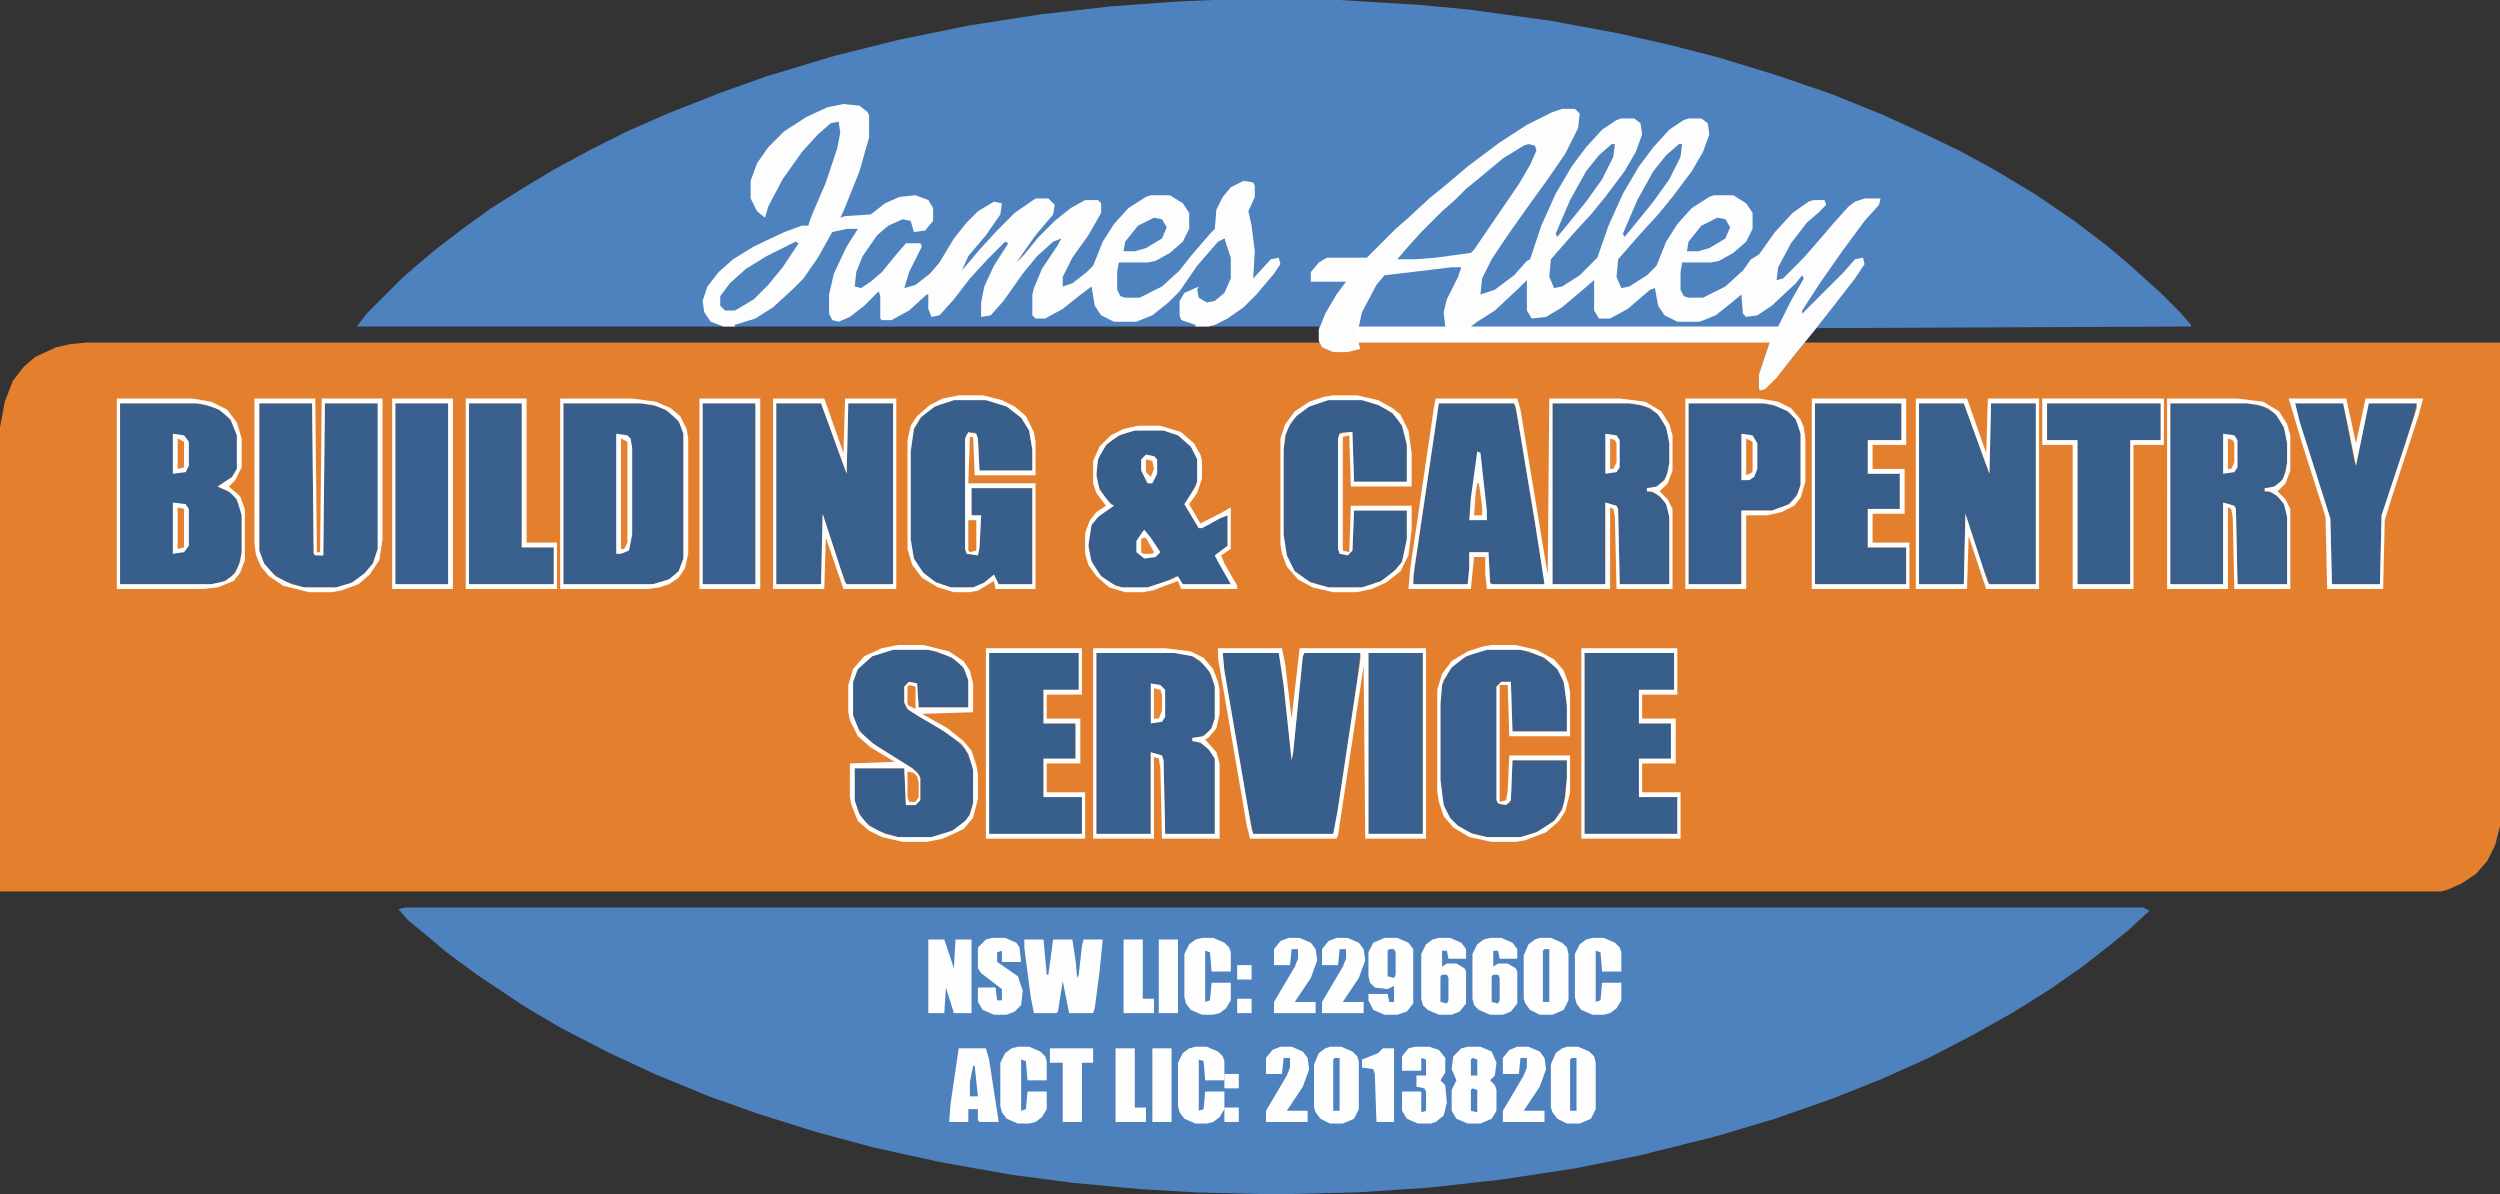 <svg xmlns="http://www.w3.org/2000/svg" viewBox="0 0 1562 746"><rect x="0" y="0" width="1562" height="746" fill="#333333" stroke="none"/><defs><style>.cls-1{fill:#e4802d;}.cls-2{fill:#4e82be;}.cls-3{fill:#fdfdfd;}.cls-4{fill:#385e8c;}.cls-5{fill:#385f8c;}.cls-6{fill:#385f8d;}.cls-7{fill:#395f8d;}.cls-8{fill:#fff;}.cls-9{fill:#39608e;}.cls-10{fill:#fefefe;}.cls-11{fill:#e6822f;}.cls-12{fill:#e78330;}.cls-13{fill:#e5812e;}.cls-14{fill:#eb8733;}.cls-15{fill:#e98531;}.cls-16{fill:#e88431;}.cls-17{fill:#e88430;}</style></defs><g id="Layer_2" data-name="Layer 2"><g id="Layer_1-2" data-name="Layer 1"><path class="cls-1" d="M907,167h6l-2,6-7,14-2,8,1,9,10,1,10-4,11-7,15-14,5-5v19l3,5,9-1,10-6,13-11,7-6v19l3,5h7l11-6,14-12,3-1,2,11,4,6,8,4h14l10-4,10-8,6-5,1,12,2,2,7-1,9-6,15-14,5-5-2,5-11,20-10,24-4,13v9l5-3,9-10,11-14,2-2h435V516l-3,12-5,10-7,8-9,6-9,4-4,1H0V267l3-16,5-13,7-9,7-6,13-6,9-2,10-1H825l4,4,4,1h9l7-2-1-2V204l5-13,9-16,3-3Z"/><path class="cls-2" d="M758,0h79l49,3,32,3,51,7,43,8,31,7,31,8,36,11,35,12,32,13,24,11,23,11,22,12,25,15,25,17,21,16,13,11,20,18,12,12,7,8v1l-234,1-10,12-8,10-9,11-7,6-2-1v-9l7-21,10-22,8-14,1-3-7,8-12,11-10,6h-5l-3-3-1-11-8,8-11,7-6,2h-14l-8-4-4-5-2-5v-8l-11,9-11,8-6,3h-7l-3-3-1-3V176l-10,10-13,10-9,4h-6l-3-3-1-3V177l-13,13-13,10-10,5-10,1-4-2-2-4,1-10,6-14,5-9-48,6-7,10-7,15-2,6v11l1,3-8,2h-9l-7-3-2-4v-9H747l-9-4-2-3v-9l4-6,6-3h3l1,7,6,2,6-3,4-5,2-6V161l-3-12-7,6-9,11-12,17-10,10-11,7-6,2H696l-8-4-4-5-2-5-1-8-10,9-14,9-4,2h-6l-3-3V184l5-14,10-16,4-5-11,8-10,11-12,17-8,10-5,4-4-1-1-9,3-13,9-17,5-7-7,6-12,12-11,14-8,10-6,5-4-1-2-5v-8l-7,7-11,7-4,2h-6l-2-2V183l-12,12-9,6-5,1-5-3-1-3V184l3-13,9-19,6-8-15,1-2,6-10,16-8,10-13,13-10,7-10,5-8,2H223l6-8,22-22,8-7,13-11,17-13,18-13,19-12,20-12,24-13,22-11,25-11,33-13,28-10,43-13,40-10,44-9,45-7,44-5,41-3Z"/><path class="cls-2" d="M253,567H1339l4,2-13,12-11,9-18,14-20,14-24,15-25,14-27,14-29,13-30,12-37,13-37,11-48,12-40,8-46,7-45,5-45,3-42,1H786l-39-1-34-2-43-4-38-5-45-8-41-9-37-10-35-11-31-11-34-14-28-13-31-16-22-13-30-20-19-14-13-11-11-9-6-7Z"/><path class="cls-3" d="M976,68h8l3,3-1,9-8,16-11,16-13,18-12,17-10,15-6,12-1,10,9-3,12-9,8-9,2-1,7-21,9-20,10-17,9-12,10-11,9-6,3-1h8l4,3,1,7-4,11-7,12-12,16-9,11-11,12-14,16-1,11,3,7,5-1,11-7,11-11,7-20,9-20,10-17,9-12,10-11,9-6,3-1h8l4,3,1,7-4,11-7,12-12,16-9,11-11,12-14,16-1,11,3,7,5-1,11-7,6-6,6-15,7-11,9-10,11-7,3-1h12l8,5,4,6v10l-4,8-8,7-9,5-5,1h-18l-1,6v11l2,4,3,1h9l14-7,11-10,5-7,5-3,10-14,11-12,10-7,3-1h7l1,3-5,5-7,6-10,13-8,15-1,8,4-1,13-13,7-8,12-14,9-10,4-3,6-2h10l-1,4-9,10-14,19-14,20-11,17v2l26-26,7-8,5-1,1,4-6,9-14,18-11,14-13,16-11,14-7,7-3,1-1-1v-9l7-21,10-22,8-14,1-3-7,8-12,11-10,6h-5l-3-3-1-11-8,8-11,7-6,2h-14l-8-4-4-5-2-5v-8l-11,9-11,8-6,3h-7l-3-3-1-3V176l-10,10-13,10-9,4h-6l-3-3-1-3V177l-13,13-13,10-10,5-10,1-4-2-2-4,1-10,6-14,5-9-48,6-7,10-7,15-2,6v11l1,3-8,2h-9l-7-3-2-4v-7l4-10,7-12,6-8H819v-6l5-6,5-3h25l18-18,8-7,13-12,11-9,13-11,20-15,17-11,16-8Z"/><path class="cls-3" d="M527,65l10,1,5,4,1,2V86l-6,21-10,25-2,4,3-1,16-1,9-7,9-4,10-1,8,3,3,5v8l-5,6-7,1-2-7-5-1-9,4-7,6-9,13-4,10-1,9,4,1,6-4,7-6,9-11,6-7h9l1,2-8,16-3,10,7-2,9-7,6-7,9-15,8-10,7-7,10-6,5,1-1,7-9,13-11,13-4,9,11-13,11-12,11-11,13-9h8l4,4-1,6-11,13-12,17,5-5,9-11,10-10,10-8,9-5h8l2,2v6l-8,14-10,14-6,12v6l6-2,9-7,4-4,6-15,7-11,9-10,11-7,3-1h12l8,5,4,6v10l-4,8-8,7-9,5-5,1H699l-1,6v11l2,4,3,1h9l14-7,11-10,7-9,13-15,2-2,1-12,4-8,5-6,8-4,6,1,1,2v7l-4,9,2,9,2,16-1,17,11-12,5-1,1,4-4,6-11,13-8,8-10,7-8,4-4,1h-8l-9-4-2-3v-9l4-6,6-3h3l1,7,6,2,6-3,4-5,2-6V161l-3-12-7,6-9,11-12,17-10,10-11,7-6,2H696l-8-4-4-5-2-5-1-8-10,9-14,9-4,2h-6l-3-3V184l5-14,10-16,4-5-11,8-10,11-12,17-8,10-5,4-4-1-1-9,3-13,9-17,5-7-7,6-12,12-11,14-8,10-6,5-4-1-2-5v-8l-7,7-11,7-4,2h-6l-2-2V183l-12,12-9,6-5,1-5-3-1-3V184l3-13,9-19,6-8-15,1-2,6-10,16-8,10-13,13-10,7-10,5-8,2h-7l-8-3-4-6-1-7,3-9,7-9,9-8,13-8,19-9,11-4h4l2-6,9-21,7-21,2-10-1-7-5,1-8,7L501,95l-12,17-9,17-2,7-5-4-4-8V113l4-11,7-10,10-10,14-9,13-6Z"/><path class="cls-4" d="M352,252h48l11,2,8,4,6,7,2,6v78l-3,8-6,5-10,3H352Z"/><path class="cls-5" d="M75,252h48l12,3,6,4,4,5,3,8v21l-3,5-9,6,10,5,4,8,1,5v23l-2,9-4,6-7,4-6,1H75Z"/><path class="cls-6" d="M685,408h49l11,2,8,6,5,8,1,5v20l-3,8-7,4h-4v2l5,1,7,6,2,4v47H728l-1-46-1-3-7-2v51H685Z"/><path class="cls-7" d="M1356,252h48l10,2,7,4,4,5,3,7,1,7v12l-2,9-4,5-4,2h-4v2l5,1,6,5,2,4,1,6v42h-31l-1-47-1-2-7-2v51h-33Z"/><path class="cls-7" d="M970,252h48l10,2,7,4,4,5,3,7,1,7v12l-2,9-4,5-4,2h-4v2l5,1,6,5,2,4,1,6v42h-31l-1-47-1-2-7-2v51H970Z"/><path class="cls-7" d="M1199,252h28l13,36,3,8,1-44h28V365h-29l-4-10-11-34-1,44h-28Z"/><path class="cls-7" d="M485,252h28l13,36,3,8,1-44h28V365H529l-4-10-11-34-1,44H485Z"/><path class="cls-5" d="M162,252h33l1,94,4,1h2l1-95h33v91l-3,9-7,8-8,5-8,2H190l-13-4-8-6-5-6-2-7Z"/><path class="cls-4" d="M764,408h35l3,20,5,47,2-16,5-49,1-2h35l-2,17-14,93-1,3H783l-4-20-15-88Z"/><path class="cls-5" d="M596,250h20l13,4,9,7,5,8,2,12v13H612l-1-20-2-4-5,1-1,3v69l1,3,7,1,1-5,1-20h-6V305h38v60H624l-3-6-7,6-6,2H594l-11-4-8-7-4-7-2-12V282l2-14,6-9,9-6Z"/><path class="cls-4" d="M899,252h47l2,8,17,103v2H932l-1-1-1-19H918v10l-1,10H883l1-11Z"/><path class="cls-6" d="M929,406h21l13,4,8,6,4,5,3,9,1,11v16H945l-1-31h-6l-3,3v71l3,3,5-1,1-2,1-25h34v11l-2,17-5,9-10,7-8,3-4,1H929l-11-3-10-6-5-8-2-8-1-11V440l1-12,5-10,7-6,8-4Z"/><path class="cls-5" d="M830,250h21l13,4,9,7,4,7,2,10v23H846l-1-31h-6l-2,1-1,3v69l1,3,5,1,3-3,1-25h33v18l-3,14-7,8-8,5-10,3H830l-13-4-9-7-4-9-2-13V281l2-12,5-8,7-6,10-4Z"/><path class="cls-4" d="M558,406h22l13,4,6,4,4,5,2,6v17H574l-1-15-5-1-3,3v10l3,5,19,11,11,8,5,5,4,8,1,5v21l-3,9-8,7-10,4-5,1H561l-13-4-8-6-5-8-1-5V480h31l1,23h6l3-3V486l-2-4-19-12-12-8-6-7-3-8V426l3-8,9-8Z"/><path class="cls-8" d="M907,167h6l-2,6-7,14-2,8,1,9,10,1,10-4,11-7,15-14,5-5v19l3,5,9-1,10-6,13-11,7-6v19l3,5h7l11-6,14-12,3-1,2,11,4,6,8,4h14l10-4,10-8,6-5,1,12,2,2,7-1,9-6,15-14,5-5-2,5-11,20-7,16-1,1H848V204l5-13,9-16,3-3Z"/><path class="cls-5" d="M709,269h18l9,3,9,8,3,7v14l-4,8-4,6,9,15,6-2,10-6h2v19l-8,6,10,17v1H739l-4-5-8,4-10,3H701l-8-3-7-6-5-10-1-10,2-10,6-7,8-5-5-4-5-9-1-10,2-9,6-8,9-5Z"/><path class="cls-6" d="M1055,252h47l12,3,6,4,4,7,1,5v32l-3,8-6,5-9,3h-19v46h-33Z"/><path class="cls-5" d="M990,408h56v23h-22v21h20v22h-20v24h24v23H990Z"/><path class="cls-5" d="M618,408h56v23H652v21h20v22H652v24h24v23H618Z"/><path class="cls-5" d="M1134,252h54v23h-21v21h20v22h-20v24h24v23h-57Z"/><path class="cls-2" d="M529,143h7l-7,11-8,17-3,13v12l2,4,4,1,7-3,9-7,9-9,1,3v14l1,1h6l11-6,11-10h1v9l2,5,5-1,9-10,10-13,11-12,11-11,2,1-9,14-6,13-2,10v9l6-1,8-9,12-17,9-11,10-9,5-2-2,4-10,15-5,12-1,4v13l2,2h6l11-6,10-8,8-6,2,12,4,6,8,4h14l10-4,10-8,7-7,11-16,13-15,4-2,4,12v13l-4,9-6,5-5,1-5-3-1-5,1-2-9,4-3,5v9l1,3,9,3v1H459v-1l13-4,11-7,12-11,7-7,9-13,9-16Z"/><path class="cls-5" d="M1434,252h30l7,36,1,3,8-39h30l-2,9-20,61-1,43h-30l-1-41-20-63Z"/><path class="cls-4" d="M1279,252h71v23h-19v90h-33V275h-19Z"/><path class="cls-7" d="M293,252h33v90h20v23H293Z"/><path class="cls-9" d="M855,408h34V521H855Z"/><path class="cls-9" d="M439,252h33V365H439Z"/><path class="cls-9" d="M247,252h33V365H247Z"/><path class="cls-10" d="M897,249h51l2,7,17,103,1-110h44l16,2,10,6,5,8,2,7v22l-3,8-5,5,5,5,3,6v50h-35l-1-45-1-5-2-1v51H929l-1-9V348h-7l-2,20H880l1-12,15-102Zm2,3L883,360v5h34l1-10V345h12l1,19,1,1h33l-6-39-12-72-1-2Zm71,0V365h33V314l7,2,1,2,1,47h31V323l-2-8-4-5-5-3h-3v-2l6-1,5-4,2-5,1-6V277l-2-10-5-8-5-4-6-2-7-1Z"/><path class="cls-2" d="M955,90l4,1,1,3-4,9-7,12-13,19-15,22-2,2-22,3-13,1H873l6-7,9-10,13-13,8-7,7-7,11-9,12-10,13-8Z"/><path class="cls-2" d="M1126,172l1,2-8,14-8,16H919l4-3,11-7,15-14,5-5v19l3,5,9-1,10-6,13-11,7-6v19l3,5h7l11-6,14-12,3-1,2,11,4,6,8,4h14l10-4,10-8,6-5,1,12,2,2,7-1,9-6,15-14Z"/><path class="cls-10" d="M761,405h40l2,10,4,34,5-44h79V524H853l-1-108L836,522l-1,2H781l-2-8L761,411Zm3,3,1,11,17,99,1,3h50l3-16,14-93v-4H815l-1,2-6,60-1,5-5-47-3-20Zm91,0V521h34V408Z"/><path class="cls-10" d="M640,587h12l2,22h1l3-22h12l2,13,1,11,1-2,2-18,1-4h12l-2,20-3,23-1,3H668l-4-20-3,19-1,1H646l-2-10-4-31Z"/><path class="cls-2" d="M907,167h6l-2,6-7,14-2,8,1,9H849l2-9,9-17,5-6Z"/><path class="cls-10" d="M561,403h16l16,4,9,6,4,6,2,8v18l-32,1,16,9,10,8,5,6,3,9,1,6v15l-3,12-6,7-13,6-10,2H564l-13-3-8-4-7-6-4-10-1-5V477l28-1-15-9-8-7-5-10-1-5V428l3-10,7-8,11-5Zm-3,3-13,4-9,8-3,8v21l4,10,9,8,24,15,4,4,1,2v14l-3,3h-6l-1-23H534v20l3,9,6,7,10,5,8,2h21l13-4,8-6,3-4,2-7V481l-3-10-4-6-11-8-17-10-6-4-2-4V429l3-3,5,1,1,15h31V425l-3-8-7-6-10-4-5-1Z"/><path class="cls-10" d="M599,247h15l12,3,8,4,7,6,5,10,1,6v21H609l-1-24h-2l-1,29h42v66H622l-1-5-10,6-5,1H596l-10-3-10-6-6-8-3-10V275l2-9,4-6,8-7,8-4Zm-3,3-12,4-9,7-4,7-2,14v55l2,12,6,9,8,6,9,3h14l7-3,6-5,3,6h21V305H607v17h6l-1,20-1,5-7-1-1-3V274l2-4,5,1,1,3,1,20h33V281l-2-12-5-8-9-7-13-4Z"/><path class="cls-10" d="M833,247h15l13,3,9,5,5,4,5,10,2,14v21H844l-1-32-4,1v71l4,1,1-29h38v15l-2,16-5,10-9,7-9,4-9,2H833l-13-3-9-5-7-8-3-8-1-6V274l3-9,6-8,9-6,9-3Zm-3,3-12,4-8,6-4,5-3,7-1,9v53l2,13,5,10,10,7,11,3h21l12-4,9-7,4-5,3-14V319H846l-1,25-3,3-5-1-1-3V274l1-3,6-1h2l1,31h33V278l-3-12-6-8-9-5-10-3Z"/><path class="cls-10" d="M159,249h38l1,96h2l1-96h38v88l-2,13-6,9-7,6-11,4-6,1H193l-16-4-9-6-5-6-3-7-1-7Zm3,3v92l3,8,7,8,10,5,8,2h20l10-3,8-6,5-6,3-9V252H203l-1,95h-5l-1-1-1-94Z"/><path class="cls-10" d="M932,403h15l13,3,11,6,6,7,3,8,1,6v27H943l-1-32h-5v73l4-1,1-6,1-22h38v23l-3,12-4,6-8,7-13,5-6,1H932l-14-3-10-6-6-7-3-9-1-6V431l3-10,6-8,10-6,9-3Zm-3,3-13,4-9,7-5,8-1,3-1,12v47l2,16,4,8,5,5,9,5,9,2h21l10-3,11-7,5-7,2-8,1-12V475H945l-1,25-3,3-5-1-1-2V429l3-3h6l1,31h34V441l-2-15-4-8-8-7-10-4-5-1Z"/><path class="cls-10" d="M483,249h32l12,34,1-34h32V368H527l-11-32-1,32H483Zm2,3V365h28l1-44,14,43,1,1h29V252H530l-1,44-16-44Z"/><path class="cls-10" d="M1197,249h32l12,34,1-34h32V368h-33l-11-33-1,33h-32Zm2,3V365h28l1-44,14,43,1,1h29V252h-28l-1,44-16-44Z"/><path class="cls-10" d="M831,654h7l7,3,3,3,1,3v30l-3,6-7,3h-8l-6-3-3-4-1-3V665l3-7,4-3Z"/><path class="cls-10" d="M979,654h7l7,3,3,3,1,4v29l-3,6-7,3h-8l-6-3-3-4-1-3V665l3-7,4-3Z"/><path class="cls-10" d="M962,586h7l7,3,3,3,1,4v29l-3,6-7,3h-8l-6-3-3-4-1-3V597l3-7,4-3Z"/><path class="cls-10" d="M683,405h45l16,2,8,4,6,7,3,8,1,5v15l-2,9-5,6-2,1,7,8,2,7v47H726l-1-44-1-6-3-1v51H683Zm2,3V521h34V470l7,2,1,3,1,46h31V474l-4-6-5-4-5-1v-2l7-1,5-5,2-6V429l-3-9-6-7-5-3-11-2Z"/><path class="cls-10" d="M1354,249h44l16,2,10,6,5,8,2,7v22l-3,8-5,5,5,5,3,6v50h-35l-1-45-1-5-2-1v51h-38Zm2,3V365h33V314l7,2,1,2,1,47h31V323l-2-8-4-5-5-3h-3v-2l6-1,5-4,2-5,1-6V277l-2-10-5-8-5-4-6-2-7-1Z"/><path class="cls-10" d="M917,654h8l7,3,3,7-1,8-3,3,3,3,1,3v13l-3,5-7,3h-8l-7-3-3-5V681l3-6-3-7,1-8,5-5Z"/><path class="cls-10" d="M1132,249h59v29h-21v15h20v28h-20v18h23v29h-61Zm2,3V365h57V342h-24V318h20V296h-20V275h21V252Z"/><path class="cls-10" d="M931,586h7l7,3,3,4v6H937l-1-5h-3v10l3-2h6l5,3,1,2v20l-4,5-5,2h-8l-7-3-3-3-1-4V596l3-6,4-3Z"/><path class="cls-10" d="M899,586h7l7,3,3,4v6H905l-1-5h-3v10l3-2h6l5,3,1,2v20l-4,5-5,2h-8l-7-3-3-3-1-4V596l3-6,4-3Z"/><path class="cls-10" d="M865,586h8l7,3,3,4v34l-4,5-6,2h-8l-7-3-3-6v-4h12l1,5h3V616l-4,2-8-1-3-3-1-4V595l3-6Z"/><path class="cls-10" d="M1430,249h36l6,28,6-28h36l-3,11-16,49-5,16-1,43h-35l-1-45-15-47Zm4,3,3,12,19,60,1,41h30l1-43,14-42,8-25v-3h-30l-8,39-5-25-3-14Z"/><path class="cls-10" d="M988,405h60v29h-22v15h21v28h-21v18h24v29H988Zm2,3V521h58V498h-24V474h20V452h-20V431h22V408Z"/><path class="cls-10" d="M616,405h60v29H654v15h21v28H654v18h24v29H616Zm2,3V521h58V498H652V474h20V452H652V431h22V408Z"/><path class="cls-10" d="M580,587h10l6,18,1-18h10v46H596l-5-16-1,16H580Z"/><path class="cls-10" d="M599,655h17l2,7,6,39H612l-1-1v-7h-6v8H593l1-12Z"/><path class="cls-10" d="M1276,249h76v29h-19v90h-38V278h-19Zm3,3v23h19v90h33V275h19V252Z"/><path class="cls-10" d="M747,654h7l7,3,3,3,1,3v12H753l-1-12-3-1v32l3-1,1-11h12v11l-3,5-4,3-4,1h-7l-7-3-3-4-1-4V664l3-6,4-3Z"/><path class="cls-10" d="M636,654h7l7,3,3,3,1,3v12H642l-1-12-3-1v32l3-1,1-11h12v11l-3,5-4,3-4,1h-7l-7-3-3-4-1-4V664l3-6,4-3Z"/><path class="cls-10" d="M995,586h7l7,3,3,3,1,3v12h-12l-1-12-3-1v32l3-1,1-11h12v11l-3,5-4,3-4,1h-7l-7-3-3-4-1-4V596l3-6,4-3Z"/><path class="cls-10" d="M751,586h7l7,3,3,3,1,3v12H757l-1-12-3-1v32l3-1,1-11h12v11l-3,5-4,3-4,1h-7l-7-3-3-4-1-4V596l3-6,4-3Z"/><path class="cls-10" d="M711,266h14l13,4,8,7,4,7,1,4v11l-3,9-5,7,7,12,12-6,7-4v26l-6,4,2,5,8,14v2H738l-2-5-16,6-6,1H703l-10-3-8-7-5-7-2-7V333l3-8,4-5,6-4-6-8-2-6V288l4-9,7-7,8-4Zm-2,3-10,3-8,6-5,9-1,10,2,9,7,9,2,1-10,7-4,5-2,13,2,10,6,9,9,6,4,1h16l15-5,4-2,3,5h30l-8-14-2-4,8-6V322l-5,2-11,6h-2l-9-15,7-11,1-3V287l-4-8-8-7-9-3Z"/><path class="cls-10" d="M620,586h8l7,3,2,3,1,9H626v-7l-3,1v6l13,9,3,9-1,9-4,4-5,2h-8l-7-3-3-5v-9h11l1,8h3v-7l-13-10-2-3V592l5-5Z"/><path class="cls-10" d="M884,654h9l6,2,4,5v9l-3,5,3,3,1,11-2,8-5,4-3,1h-8l-7-3-3-5V682h12v13l3-1V682l-1-2-5-1v-7h6V662l-3-1v8H876v-9l4-5Z"/><path class="cls-10" d="M73,249h47l12,2,10,5,6,8,3,10v18l-4,8-4,4,7,6,3,8v32l-3,8-4,5-10,4-9,1H73Zm2,3V365h57l9-2,6-5,3-7,1-6V322l-3-10-5-5-7-3,9-6,3-5V272l-4-10-7-6-8-3-6-1Z"/><path class="cls-10" d="M350,249h45l15,2,9,4,6,5,4,8,1,6v72l-2,9-4,6-6,4-6,2-7,1H350Zm2,3V365h56l10-3,6-5,3-8V271l-3-8-8-7-8-3-8-1Z"/><path class="cls-10" d="M1053,249h46l12,2,8,4,6,7,2,5,1,7v27l-3,10-4,5-8,4-9,2h-13v46h-38Zm2,3V365h33V319h19l11-4,5-6,2-6V271l-3-9-5-5-9-4-6-1Z"/><path class="cls-10" d="M291,249h38v90h19v29H291Zm2,3V365h53V342H326V252Z"/><path class="cls-10" d="M948,654h7l7,3,3,4,1,7-4,11-10,15h13v7H939v-7l13-22,2-5v-6h-4l-1,10H939V661l4-5Z"/><path class="cls-10" d="M800,654h7l7,3,3,4,1,7-4,11-10,15h13v7H791v-7l13-22,2-5v-6h-4l-1,10H791V661l4-5Z"/><path class="cls-10" d="M835,586h7l7,3,3,4,1,7-4,11-10,15h13v7H826v-7l13-22,2-5v-6h-4l-1,10H826V593l4-5Z"/><path class="cls-10" d="M805,586h7l7,3,3,4,1,7-4,11-10,15h13v7H796v-7l13-22,2-5v-6h-4l-1,10H796V593l4-5Z"/><path class="cls-10" d="M437,249h38V368H437Zm2,3V365h33V252Z"/><path class="cls-10" d="M245,249h38V368H245Zm2,3V365h33V252Z"/><path class="cls-2" d="M497,151l2,1-10,15-9,11-9,9-10,6-2,1h-6l-3-3v-6l6-8,10-9,13-8,16-8Z"/><path class="cls-10" d="M385,271l7,1,2,2,1,6v54l-2,10-5,2h-3Z"/><path class="cls-10" d="M656,655h27v9h-7v37H664V664h-8Z"/><path class="cls-10" d="M697,655h12v37h7v9H697Z"/><path class="cls-10" d="M702,587h12v37h7v9H702Z"/><path class="cls-10" d="M864,655h7v46H860l-1-30-1-3-7-1v-5l10-4Z"/><path class="cls-10" d="M720,655h12v46H720Z"/><path class="cls-10" d="M724,587h12v46H724Z"/><path class="cls-2" d="M1049,90h2l-1,8-7,14-10,14-13,16-5,6-1-2,9-21,10-18,8-10Z"/><path class="cls-2" d="M1007,90h2l-1,8-7,14-10,14-13,16-5,6-1-2,9-21,10-18,8-10Z"/><path class="cls-2" d="M1073,136l5,1,3,5-3,7-10,6-7,2h-7l1-6,8-10Z"/><path class="cls-2" d="M721,136l5,1,3,5-3,7-10,6-7,2h-7l1-6,8-10Z"/><path class="cls-10" d="M108,314l8,1,2,3v23l-3,4-7,1Z"/><path class="cls-11" d="M388,274l4,2v63l-2,4h-2Z"/><path class="cls-10" d="M923,282l2,1,4,36v6H918l1-14Z"/><path class="cls-10" d="M1088,271l7,1,3,5v16l-2,5-3,2h-5Z"/><path class="cls-10" d="M108,271l7,1,3,4v15l-2,4-8,1Z"/><path class="cls-10" d="M1389,271l7,1,2,3v17l-2,3-7,1Z"/><path class="cls-10" d="M1003,271l7,1,2,3v17l-2,3-7,1Z"/><path class="cls-10" d="M719,427l6,1,3,3v17l-2,3-7,1Z"/><path class="cls-10" d="M715,331l4,5,6,9-3,3-7,1-5-4v-7l4-6Z"/><path class="cls-10" d="M716,284l5,1,2,2v9l-3,6h-3l-4-8v-7Z"/><path class="cls-2" d="M982,661h3v33h-4V662Z"/><path class="cls-2" d="M834,661h3v33h-4V662Z"/><path class="cls-2" d="M965,593h3v33h-4V594Z"/><path class="cls-12" d="M567,482l4,1,2,2,1,4v9l-2,3h-4l-1-3Z"/><path class="cls-1" d="M111,317l4,1v24l-4,1Z"/><path class="cls-1" d="M605,325h5v19l-4,1-1-1Z"/><path class="cls-13" d="M1091,274l4,2v19l-4,2Z"/><path class="cls-2" d="M933,609h3l1,2v14l-1,2-4-1V610Z"/><path class="cls-2" d="M901,609h3l1,2v14l-1,2-4-1V610Z"/><path class="cls-2" d="M868,593h3l1,2v14l-1,2-4-1V594Z"/><path class="cls-14" d="M721,430l4,1,1,3v10l-2,5h-3Z"/><path class="cls-10" d="M765,692h9v9h-9Z"/><path class="cls-10" d="M765,671h9v9h-9Z"/><path class="cls-10" d="M773,624h9v9h-9Z"/><path class="cls-10" d="M773,603h9v9h-9Z"/><path class="cls-11" d="M111,274l4,2v16l-4,1Z"/><path class="cls-13" d="M568,428l4,1v14l-4-2-1-1V429Z"/><path class="cls-15" d="M1392,274l3,1,1,2v12l-2,4h-2Z"/><path class="cls-16" d="M1006,274l3,1,1,2v12l-2,4h-2Z"/><path class="cls-17" d="M923,302h1l2,14v6h-5l1-14Z"/><path class="cls-2" d="M920,680l3,1v14l-4-1V681Z"/><path class="cls-2" d="M608,666h1l2,19h-5v-9Z"/><path class="cls-16" d="M714,336h2l5,9-1,1h-6l-1-1v-8Z"/><path class="cls-2" d="M920,661l3,1v10h-4V662Z"/><path class="cls-16" d="M716,287l4,1,1,5-2,5-3-3Z"/></g></g></svg>